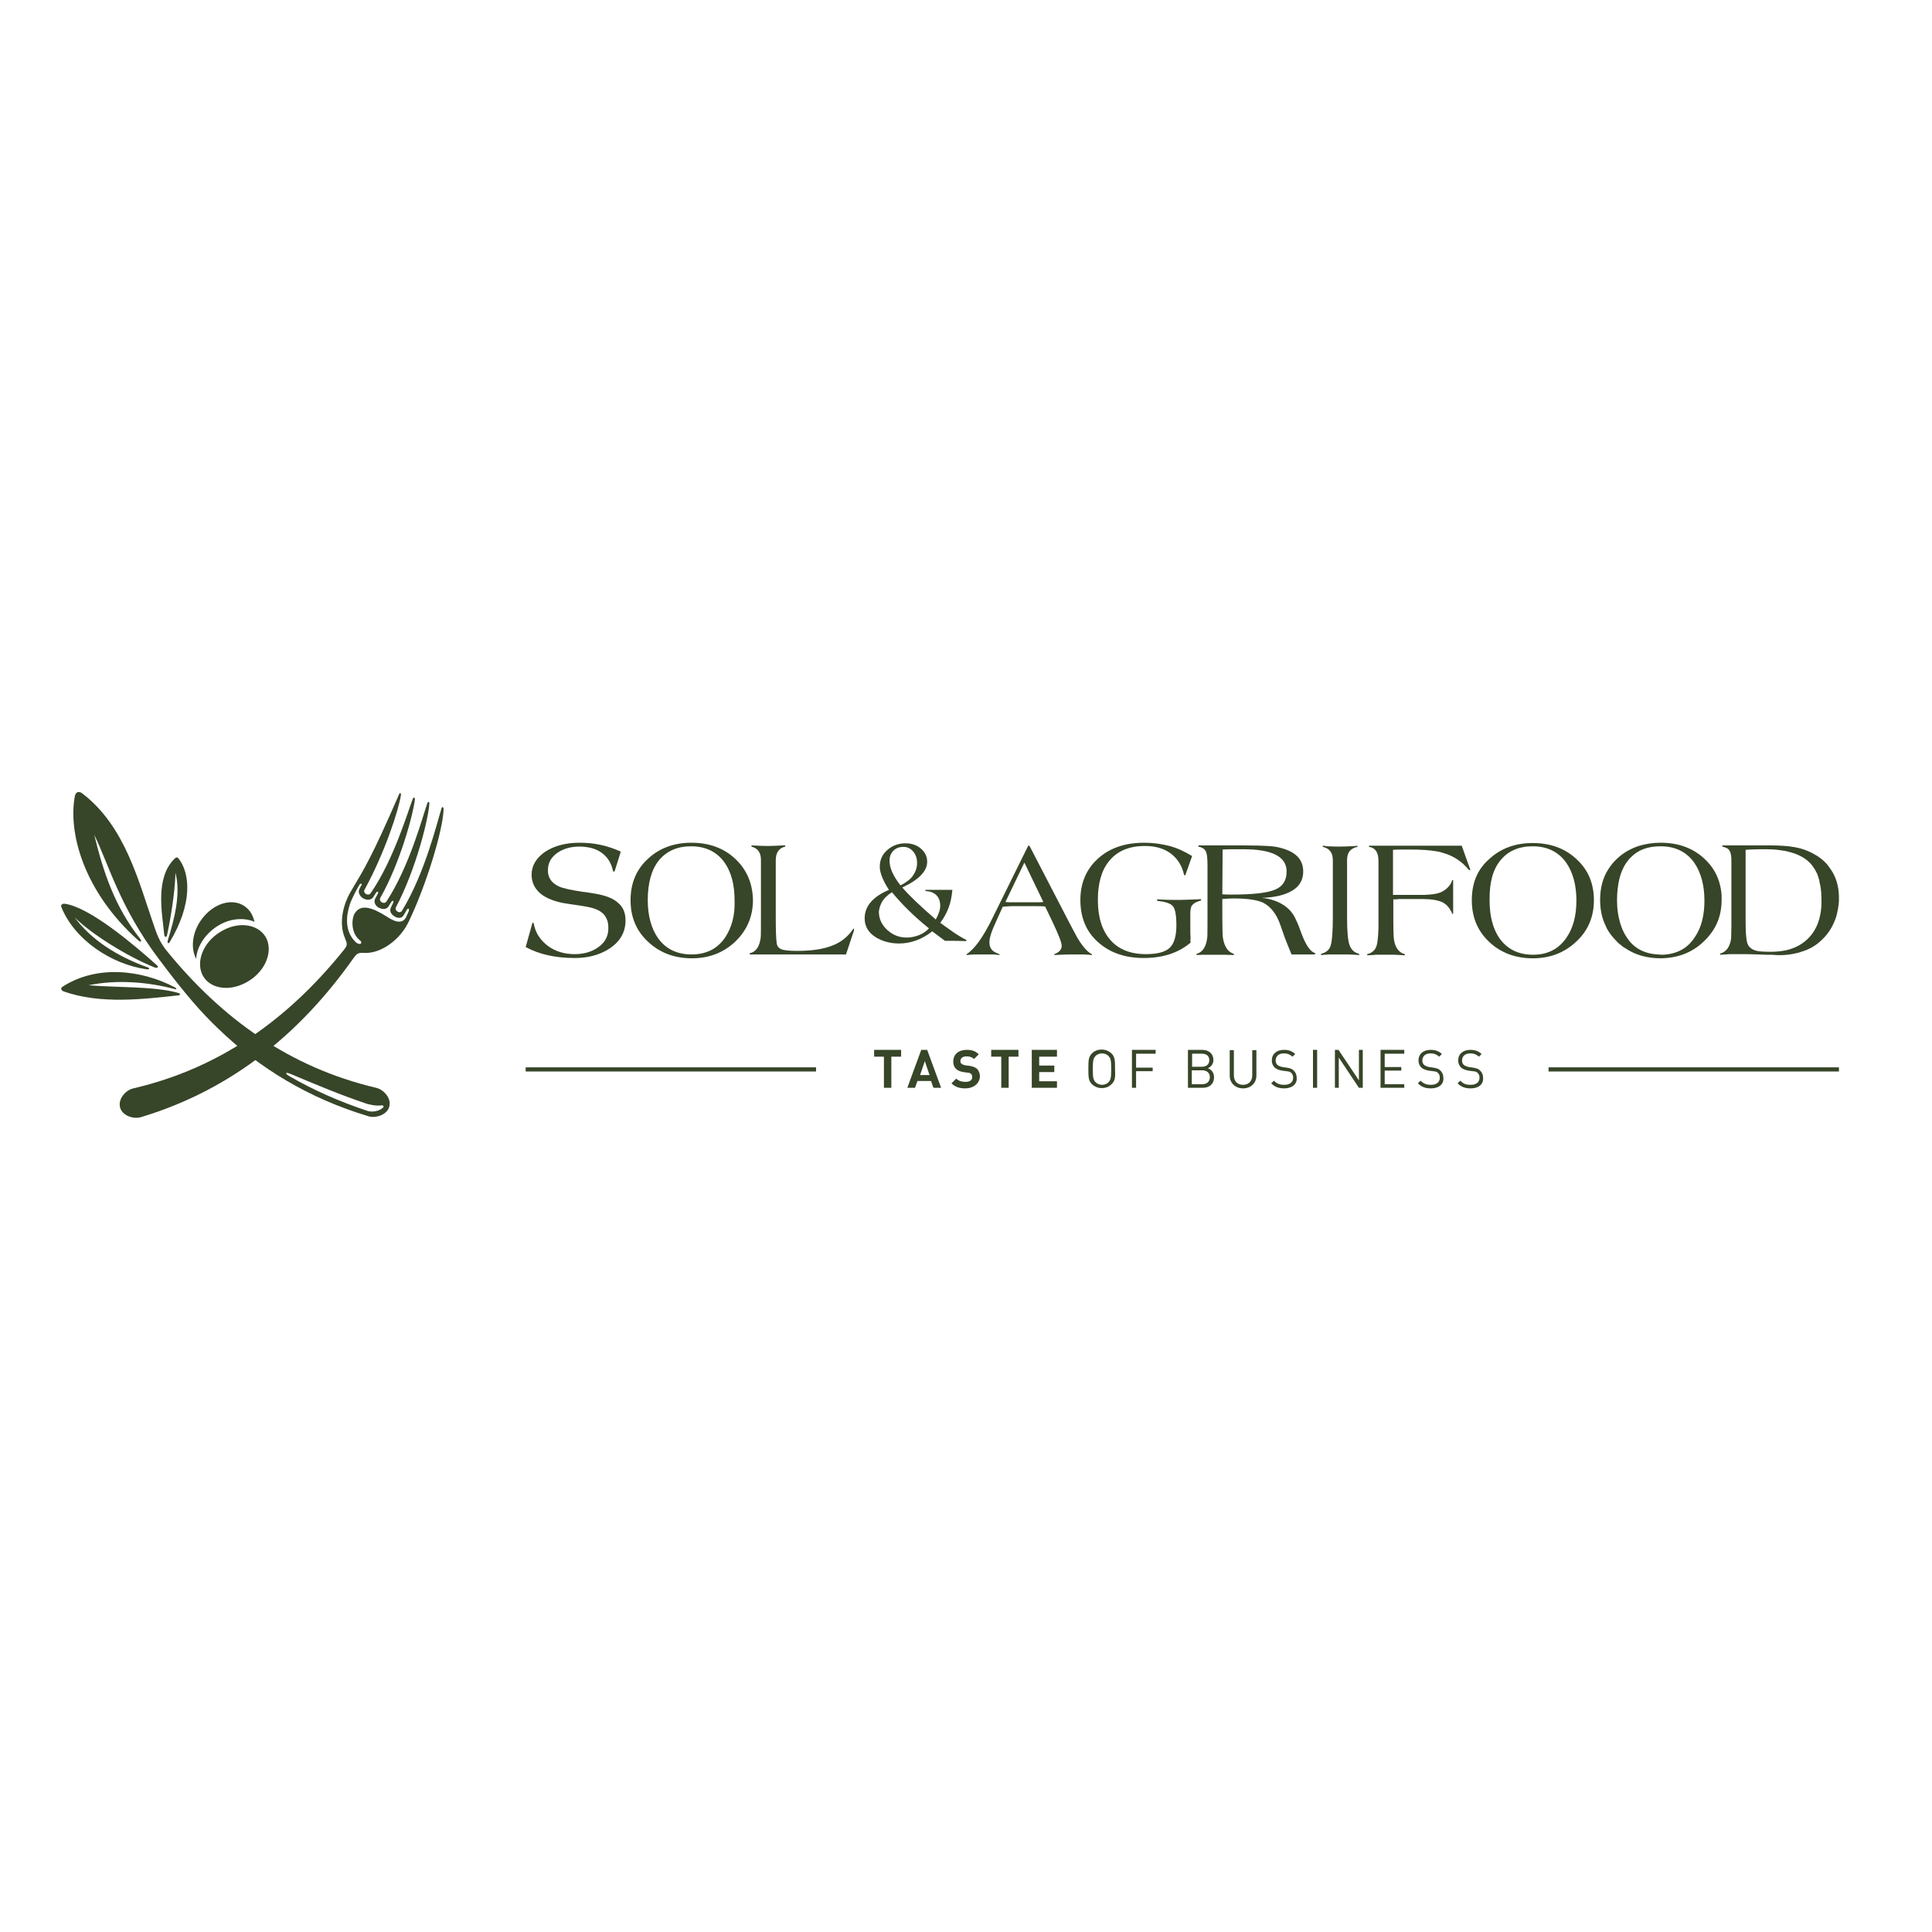 <?xml version="1.0" encoding="UTF-8"?> <svg xmlns="http://www.w3.org/2000/svg" xmlns:xlink="http://www.w3.org/1999/xlink" version="1.1" id="layer" x="0px" y="0px" viewBox="0 0 652 652" style="enable-background:new 0 0 652 652;" xml:space="preserve"> <style type="text/css"> .st0{fill:#374528;} </style> <g> <path class="st0" d="M201.7,319.8c-2.2,1.5-4.8,2.2-7.8,2.2c-3.4,0-6.4-0.9-8.9-2.7c-2.7-2-4.4-4.6-4.9-7.8l-0.4-0.1l-2.3,8.2 c4.6,2.5,10.1,3.7,16.6,3.7c4.4,0,8.2-1,11.4-3c3.8-2.4,5.7-5.6,5.7-9.7c0-2.5-0.8-4.5-2.5-5.9c-1.6-1.5-4.2-2.5-7.7-3.1 c-1.4-0.2-2.7-0.5-4-0.6c-4.1-0.6-6.9-1.2-8.4-1.9c-1.2-0.6-2.1-1.3-2.7-2.2c-0.6-0.9-0.9-1.9-0.9-3.2c0-2.6,1.2-4.6,3.5-6.1 c2.1-1.3,4.4-1.9,7.1-1.9c3.1,0,5.7,0.7,7.7,2.2c2,1.5,3.2,3.6,3.7,6.2l0.5,0l2.1-6.7c-2.2-1-4.5-1.8-6.9-2.3 c-2.3-0.5-4.7-0.7-7.1-0.7c-4.7,0-8.6,1.1-11.6,3.1c-3,2.1-4.5,4.7-4.5,7.7c0,2.4,0.9,4.4,2.6,6c1.7,1.6,4.4,2.8,7.8,3.5 c0.4,0.1,2.4,0.4,5.9,0.9c2.6,0.4,4.5,0.8,5.6,1.3c1.4,0.6,2.4,1.4,3,2.4c0.6,0.9,1,2.1,1,3.6C205.4,315.9,204.2,318.1,201.7,319.8 "></path> <path class="st0" d="M280.9,319.1c-3,1.2-6.9,1.8-11.9,1.8c-2.8,0-4.6-0.2-5.4-0.6c-0.9-0.4-1.4-1.1-1.5-2.1 c-0.2-1.4-0.3-4.3-0.3-8.7v-19.2c0-2.6,1.1-4.1,3.2-4.6v-0.4c-0.1,0-0.3,0-0.7,0c-2,0.1-3.7,0.2-5.1,0.2c-1.6,0-3.5-0.1-5.6-0.2 v0.4c2.2,0.6,3.2,2.1,3.2,4.5v19.2c0,4.2,0,6.6-0.1,7.1c-0.4,3.1-1.7,4.8-3.7,5.2v0.4h32.5l2.7-8.1v-0.6l-0.2,0 C286.2,316.1,283.8,318,280.9,319.1"></path> <path class="st0" d="M291.8,309.9c0,2.8,1.3,4.9,3.9,6.5c2.2,1.3,4.8,2,7.7,2c4,0,7.8-1.4,11.2-4.1l4.3,3.2h1.9c1,0,2.7,0,5.1,0.1 h0.2v-0.4c-1.4-0.7-2.9-1.6-4.5-2.7c-1.7-1.2-3.1-2.2-4.3-3.1c1.2-1.5,2.1-3.2,2.8-5c0.7-1.8,1.1-3.8,1.3-6.1h-9.1v0.4 c1.6,0.1,2.8,0.5,3.7,1.4c0.9,0.9,1.3,2.1,1.3,3.6c0,1.3-0.5,2.8-1.5,4.6c-5.1-4.4-8.8-7.9-11.3-10.8c5.6-2.6,8.4-5.5,8.4-8.7 c0-1.7-0.7-3.2-2.1-4.4c-1.4-1.2-3.1-1.8-5.2-1.8c-2.5,0-4.5,0.8-6.2,2.3c-1.7,1.5-2.5,3.4-2.5,5.6c0,1.1,0.3,2.2,0.8,3.5 c0.5,1.3,1.3,2.8,2.3,4.3C294.6,302.6,291.8,305.8,291.8,309.9 M300.2,290.5c0-1.4,0.4-2.5,1.3-3.4c0.9-0.9,2-1.3,3.4-1.3 c1.4,0,2.5,0.6,3.4,1.7c0.8,1,1.2,2.3,1.2,3.7c0,1.6-0.5,3-1.4,4.3c-0.9,1.3-2.3,2.3-4.2,3.3C301.4,295.6,300.2,292.9,300.2,290.5 M297.8,304.1c0.7-1.1,1.8-2.1,3.2-3c3.4,4.1,7.5,8.2,12.5,12.2c-0.9,1-2.1,1.8-3.4,2.3c-1.3,0.5-2.7,0.8-4.1,0.8 c-2.5,0-4.6-0.8-6.5-2.5c-1.9-1.7-2.9-3.8-2.9-6.2C296.7,306.5,297.1,305.3,297.8,304.1"></path> <path class="st0" d="M494.5,288.8l-1.2-3.4H462v0.4c1.6,0.2,2.6,1.2,3,2.8c0.1,0.5,0.2,1.2,0.2,1.9v18.9c0,1.3,0,2.5,0,3.6 c-0.1,3.2-0.3,5.3-0.7,6.3c0,0,0,0,0,0.1c-0.1,0.1-0.1,0.3-0.2,0.4c0,0.1-0.1,0.1-0.1,0.2c0,0.1-0.1,0.2-0.2,0.3 c0,0.1-0.1,0.1-0.1,0.2c-0.1,0.1-0.1,0.2-0.2,0.2c0,0.1-0.1,0.1-0.2,0.2c-0.1,0.1-0.1,0.1-0.2,0.2c-0.1,0-0.1,0.1-0.2,0.1 c-0.1,0.1-0.1,0.1-0.2,0.2c-0.1,0-0.1,0.1-0.2,0.1c-0.1,0-0.2,0.1-0.2,0.1c-0.1,0-0.1,0.1-0.2,0.1c-0.1,0-0.2,0.1-0.3,0.1 c-0.1,0-0.2,0.1-0.2,0.1c-0.1,0-0.3,0.1-0.4,0.1v0.4c1.3-0.1,2.3-0.1,3-0.2h6.1c1.6,0.1,2.8,0.1,3.6,0.2v-0.4 c-0.1,0-0.3-0.1-0.4-0.1c-0.2-0.1-0.4-0.2-0.5-0.2c-1.5-0.8-2.5-2.4-2.8-4.8c-0.1-0.7-0.2-2.8-0.2-6.3v-7.1c0.3,0,0.6,0,0.9,0 c0.6,0,0.9-0.1,1-0.1c0.4,0,0.7,0,1.1,0h6.8c3,0,5.3,0.4,6.8,1.1c0.7,0.4,1.3,0.8,1.8,1.4c0.6,0.7,1.1,1.5,1.5,2.5h0.3V297h-0.3 c-0.1,0.3-0.2,0.5-0.3,0.7c0,0,0,0,0,0.1c-0.7,1.4-1.8,2.4-3.1,3.1c-0.2,0.1-0.5,0.2-0.7,0.3c-1.2,0.5-2.9,0.7-5.1,0.8 c-0.3,0-0.6,0-1,0H471c-0.1,0-0.2,0-0.3,0c-0.3,0-0.5,0-0.6,0v-15.2c0.6,0,1.2-0.1,1.8-0.1h4.2c3.5,0,6.4,0.2,8.7,0.6 c0.8,0.1,1.5,0.3,2.1,0.5c3.6,1,6.6,3,8.9,5.9l0.4-0.2"></path> <path class="st0" d="M605.2,321.9c1-0.2,1.9-0.4,2.7-0.7c2.7-0.8,4.9-2.1,6.8-3.9c1.4-1.3,2.5-2.7,3.4-4.3c0.2-0.4,0.4-0.8,0.6-1.2 c1-2,1.5-4.2,1.8-6.6c0,0,0,0,0-0.1c0.1-0.6,0.1-1.2,0.1-1.8c0-0.1,0-0.2,0-0.3c0-3-0.6-5.7-1.8-8c-0.2-0.3-0.3-0.6-0.5-0.9 c-0.5-0.8-1.1-1.6-1.7-2.4c-0.9-1-1.9-1.9-3.1-2.7c-1.1-0.7-2.2-1.3-3.4-1.8c-1.4-0.6-2.8-1-4.4-1.3c-2.2-0.4-5-0.6-8.5-0.6h-16 v0.4c0.1,0,0.3,0,0.4,0.1c0.7,0.2,1.3,0.4,1.7,0.8c0.1,0.1,0.2,0.2,0.3,0.4c0.3,0.4,0.5,1,0.6,1.8c0.1,0.5,0.1,1,0.1,1.6v20.3 c0,0.7,0,1.3,0,1.9v0c0,2.3-0.1,3.7-0.1,4.2c-0.4,2.8-1.7,4.5-3.7,5v0.4c1.3-0.1,2.4-0.1,3.2-0.2h4.3c1.1,0,2.8,0,5.1,0.1 c1.1,0,2.1,0.1,2.9,0.1c0.9,0,1.6,0,2.1,0C600.8,322.5,603.2,322.3,605.2,321.9 M611.8,314.8c-0.4,0.6-0.9,1.2-1.4,1.7 c-2,2.1-4.6,3.5-7.7,4.2c-1.5,0.3-3.2,0.5-5,0.5c-2.4,0-4-0.1-4.8-0.3c-0.1,0-0.2-0.1-0.4-0.1c-0.6-0.2-1.1-0.4-1.6-0.8 c-0.4-0.3-0.7-0.6-0.9-1c0,0,0,0,0,0c-0.2-0.3-0.3-0.6-0.4-1c-0.2-0.7-0.3-1.7-0.4-3.1c-0.1-1.4-0.1-3.3-0.1-5.5v-22.6 c0.4,0,0.9-0.1,1.3-0.1c1.7-0.1,3.5-0.1,5.4-0.1c2,0,3.8,0.1,5.5,0.4c0.7,0.1,1.5,0.2,2.1,0.4c2.6,0.6,4.8,1.6,6.4,2.9 c1.4,1.1,2.5,2.6,3.3,4.3c0.2,0.3,0.3,0.7,0.4,1c0,0,0,0,0,0c0.1,0.2,0.1,0.4,0.2,0.6c0,0.1,0,0.2,0.1,0.3c0,0.1,0.1,0.3,0.1,0.4 c0.1,0.2,0.1,0.3,0.1,0.5c0,0,0,0.1,0,0.1c0.1,0.6,0.3,1.2,0.4,1.8c0,0,0,0.1,0,0.1c0.2,1.3,0.3,2.7,0.3,4.2c0,0.5,0,0.9,0,1.3 C614.6,308.9,613.6,312.2,611.8,314.8"></path> <path class="st0" d="M574.9,317.8c1.5-1.4,2.7-2.9,3.7-4.6c1.6-2.8,2.4-5.9,2.4-9.5v0c0-0.5,0-1,0-1.6c-0.3-4-1.6-7.5-4-10.4 c-0.5-0.6-1.1-1.2-1.7-1.8c-3.9-3.7-8.9-5.5-14.9-5.5c-2.7,0-5.1,0.4-7.4,1.1c-2.7,0.9-5,2.2-7.1,4.1c-1.2,1.1-2.3,2.4-3.1,3.7 c-1.9,2.9-2.8,6.4-2.8,10.4c0,3.2,0.6,6.2,1.9,8.8c0.1,0.3,0.3,0.6,0.4,0.9c0.3,0.6,0.7,1.1,1,1.6c0.8,1.1,1.6,2,2.6,3 c0.4,0.4,0.8,0.7,1.2,1c0.4,0.4,0.9,0.7,1.4,1c3.4,2.3,7.4,3.4,12,3.4h0.1C566.2,323.3,571,321.5,574.9,317.8 M559.3,322.1 c-4.4-0.3-7.9-2.1-10.2-5.6c-1.6-2.3-2.6-5.2-3.1-8.5c-0.2-1.3-0.3-2.7-0.3-4.2c0-2.7,0.3-5.1,0.8-7.2c0.6-2.5,1.6-4.6,3-6.3 c0.2-0.3,0.5-0.6,0.8-0.9c2.5-2.6,5.8-3.8,10.1-3.8c5,0,8.8,1.9,11.4,5.6c2.2,3.2,3.4,7.5,3.4,12.7c0,3.5-0.5,6.6-1.6,9.3 c-0.5,1.2-1.1,2.3-1.8,3.3c-2.4,3.6-5.9,5.4-10.4,5.7c-0.3,0-0.6,0-0.9,0C560,322.1,559.7,322.1,559.3,322.1"></path> <path class="st0" d="M326.2,322.3V322c2.6-1.6,5.6-5.7,8.8-12.3l12-24.3h0.4l12.7,24.5c1.8,3.4,2.9,5.6,3.5,6.6 c1.8,3,3.5,4.9,4.9,5.5v0.3c-0.6-0.1-1.5-0.1-2.6-0.2h-5.5c-0.7,0-2.2,0.1-4.6,0.2V322c1.6-0.6,2.5-1.5,2.5-2.8 c0-1.1-1.1-3.9-3.3-8.5l-2.3-4.8c-1-0.1-2.1-0.1-3.4-0.1h-7.5c-0.4,0-1.1,0-2,0.1c-0.3,0-0.8,0-1.4,0.1l-1.9,4.2 c-1,2.2-1.7,3.8-2,4.8c-0.4,1.2-0.6,2.2-0.6,3c0,1.1,0.3,1.9,0.8,2.5c0.5,0.6,1.4,1.1,2.6,1.5v0.3c-0.8-0.1-1.4-0.1-1.9-0.2h-6.5 C328.3,322.1,327.4,322.2,326.2,322.3 M339.3,304.4c0.3,0,0.8,0.1,1.5,0.1h9.7c0.1,0,0.6,0,1.6-0.1l-6.4-13.3"></path> <path class="st0" d="M401.8,318.1c-4.1,3.5-9.4,5.2-15.8,5.2c-6.4,0-11.5-1.8-15.5-5.4c-4-3.6-5.9-8.3-5.9-14.2c0-5.7,2-10.4,6-14 c4-3.6,9.2-5.3,15.6-5.3c3,0,5.8,0.4,8.5,1.1c2.6,0.7,5.2,1.9,7.6,3.4l-2.3,6.5l-0.4-0.1c-0.7-3.2-2.3-5.7-4.7-7.4 c-2.2-1.6-5.1-2.4-8.5-2.4c-5.4,0-9.4,1.7-12.2,5.2c-2.5,3.1-3.7,7.5-3.7,13c0,5.8,1.4,10.3,4.2,13.5c2.8,3.2,6.8,4.8,12,4.8 c3.8,0,6.4-0.7,7.9-2c1.6-1.4,2.4-4,2.4-7.7c0-3.5-0.4-5.7-1.3-6.6c-0.8-0.9-2.6-1.4-5.2-1.7v-0.5c3,0.2,5.5,0.2,7.5,0.2 c1.4,0,3.5-0.1,6.2-0.2c0.8,0,1.2-0.1,1.1-0.1v0.5c-1.5,0.4-2.4,0.9-2.9,1.5c-0.5,0.5-0.7,1.5-0.7,2.8v6.2c0,0.5,0,1.2,0.1,2.2 C401.7,317,401.7,317.5,401.8,318.1"></path> <path class="st0" d="M435.9,322.2c-0.9-2.1-1.6-4-2.3-5.7l-1.5-4.3c-1.3-3.8-3.3-6.3-5.9-7.6c-2-0.9-5.3-1.4-9.9-1.4 c-1.3,0-2.6,0.1-3.8,0.2v6c0,4,0.1,6.4,0.2,7.1c0.5,3,1.7,4.8,3.7,5.4v0.4c-0.8,0-1.9-0.1-3.5-0.1c-2,0-4,0-6,0 c-0.7,0-1.7,0-3.1,0.1v-0.4c2-0.5,3.2-2.3,3.6-5.3c0.1-0.6,0.1-3,0.1-7.1V292c0-2.6-0.2-4.2-0.7-4.9c-0.4-0.7-1.3-1.2-2.4-1.4v-0.4 h14.6c4.4,0,7.4,0.1,8.9,0.2c1.7,0.1,3.2,0.3,4.5,0.7c4.9,1.3,7.4,3.9,7.4,7.9c0,3.2-1.6,5.6-4.9,7.1c-2.4,1.1-5.4,1.7-9.1,1.8 c2.9,0.3,5.3,1.1,7.3,2.4c1.9,1.2,3.4,2.9,4.3,5.1c0.5,1,1.1,2.5,1.8,4.5c1.5,4,3.1,6.3,4.6,6.6v0.5h-6.3H435.9z M412.5,301.8 c1.1,0.1,2.1,0.1,3,0.1c7.6,0,12.6-0.6,15.1-1.8c2.4-1.1,3.6-3.1,3.6-6c0-5-4.9-7.5-14.5-7.5h-3.4c-1.2,0-2.4,0-3.7,0.1"></path> <path class="st0" d="M445.8,322.3v-0.4c1.6-0.4,2.7-1.2,3.2-2.6c0.5-1.4,0.8-4.7,0.8-9.8v-19.2c0-2.5-1.1-4-3.4-4.5v-0.4 c-0.1,0,0.2,0,0.8,0.1l0.9,0.1c1.6,0.1,3,0.1,4,0.1c2,0,3.7-0.1,5.3-0.2c0.2,0,0.4,0,0.6-0.1h0.1v0.4c-1.1,0.2-2,0.7-2.6,1.4 c-0.6,0.7-0.9,1.8-0.9,3.1v19.5c0,4.7,0.3,7.8,0.9,9.3c0.6,1.5,1.6,2.4,3.2,2.8v0.4c-0.9-0.1-2.2-0.1-3.8-0.2h-6 C448.3,322.1,447.2,322.2,445.8,322.3"></path> <path class="st0" d="M248.2,289.9c-3.9-3.7-8.9-5.5-14.9-5.5c-5.8,0-10.7,1.8-14.5,5.3c-4,3.6-6,8.3-6,14.1s2,10.5,6.1,14.2 c3.9,3.6,8.8,5.4,14.6,5.4c5.7,0,10.5-1.8,14.5-5.5c4-3.8,6.1-8.5,6.1-14.1C254,298.1,252,293.5,248.2,289.9 M244.7,316.4 c-2.6,3.8-6.4,5.7-11.3,5.7c-5,0-8.8-1.9-11.4-5.6c-2.2-3.2-3.4-7.5-3.4-12.7c0-5.9,1.3-10.4,3.8-13.5c2.6-3.1,6.2-4.7,10.8-4.7 c5,0,8.8,1.9,11.4,5.6c2.2,3.2,3.3,7.4,3.3,12.7C248.1,308.9,246.9,313.1,244.7,316.4"></path> <path class="st0" d="M496.7,303.8c0,5.8,2,10.5,6,14.2c3.9,3.6,8.8,5.4,14.6,5.4c5.7,0,10.5-1.8,14.5-5.5c4.1-3.7,6.1-8.5,6.1-14.1 c0-5.6-1.9-10.2-5.8-13.8c-3.9-3.7-8.9-5.5-14.9-5.5c-5.8,0-10.7,1.8-14.5,5.3C498.6,293.3,496.7,298,496.7,303.8 M506.4,290.3 c2.5-3.1,6.2-4.7,10.8-4.7c5,0,8.8,1.9,11.4,5.6c2.2,3.2,3.4,7.5,3.4,12.7c0,5.1-1.1,9.3-3.4,12.6c-2.6,3.8-6.4,5.7-11.2,5.7 c-5,0-8.8-1.9-11.4-5.6c-2.2-3.2-3.3-7.5-3.3-12.7C502.6,297.9,503.8,293.4,506.4,290.3"></path> </g> <rect x="177.4" y="360.2" class="st0" width="98" height="1.4"></rect> <rect x="522.6" y="360.2" class="st0" width="98" height="1.4"></rect> <polyline class="st0" points="300.8,356.6 300.8,367.1 298.3,367.1 298.3,356.6 295,356.6 295,354.3 304.1,354.3 304.1,356.6 "></polyline> <path class="st0" d="M315,367.1l-0.8-2.3h-4.6l-0.8,2.3h-2.6l4.7-12.8h2l4.7,12.8H315z M312.1,358.1l-1.6,4.7h3.2"></path> <g> <path class="st0" d="M325.8,367.3c-1.9,0-3.4-0.4-4.7-1.7l1.6-1.6c0.8,0.8,1.9,1.1,3.1,1.1c1.5,0,2.3-0.6,2.3-1.6 c0-0.5-0.1-0.8-0.4-1.1c-0.3-0.2-0.5-0.4-1.1-0.4l-1.5-0.2c-1.1-0.2-1.9-0.5-2.5-1.1c-0.6-0.6-0.9-1.4-0.9-2.5 c0-2.3,1.7-3.9,4.5-3.9c1.8,0,3,0.4,4.1,1.5l-1.6,1.6c-0.8-0.8-1.8-0.9-2.6-0.9c-1.3,0-2,0.7-2,1.6c0,0.3,0.1,0.7,0.4,0.9 c0.2,0.2,0.7,0.4,1.2,0.5l1.5,0.2c1.2,0.2,1.9,0.5,2.5,1c0.7,0.7,1,1.6,1,2.7C330.5,365.8,328.4,367.3,325.8,367.3"></path> </g> <polyline class="st0" points="340.4,356.6 340.4,367.1 337.9,367.1 337.9,356.6 334.5,356.6 334.5,354.3 343.7,354.3 343.7,356.6 "></polyline> <polyline class="st0" points="348.2,367.1 348.2,354.3 356.7,354.3 356.7,356.6 350.7,356.6 350.7,359.6 355.8,359.6 355.8,361.8 350.7,361.8 350.7,364.9 356.7,364.9 356.7,367.1 "></polyline> <g> <path class="st0" d="M375.1,365.9c-0.9,0.9-2,1.3-3.3,1.3c-1.3,0-2.4-0.5-3.3-1.3c-1.2-1.2-1.2-2.5-1.2-5.2c0-2.7,0-4,1.2-5.2 c0.9-0.9,2-1.3,3.3-1.3c1.3,0,2.4,0.5,3.3,1.3c1.2,1.2,1.2,2.5,1.2,5.2C376.4,363.5,376.4,364.7,375.1,365.9 M374.1,356.4 c-0.5-0.6-1.4-0.9-2.2-0.9s-1.7,0.3-2.2,0.9c-0.8,0.8-0.9,1.7-0.9,4.4s0.1,3.5,0.9,4.4c0.6,0.6,1.4,0.9,2.2,0.9s1.7-0.3,2.2-0.9 c0.8-0.8,0.9-1.7,0.9-4.4S374.9,357.2,374.1,356.4"></path> </g> <polyline class="st0" points="383.4,355.6 383.4,360.3 389,360.3 389,361.5 383.4,361.5 383.4,367.1 382,367.1 382,354.3 390,354.3 390,355.6 "></polyline> <g> <path class="st0" d="M405.9,367.1h-5v-12.8h4.8c2.2,0,3.8,1.3,3.8,3.4c0,1.3-0.8,2.4-1.9,2.8c1.2,0.4,2.1,1.5,2.1,3 C409.7,365.9,408.1,367.1,405.9,367.1 M405.6,355.6h-3.3v4.4h3.3c1.4,0,2.5-0.7,2.5-2.2C408.1,356.2,407,355.6,405.6,355.6 M405.7,361.2h-3.5v4.7h3.5c1.6,0,2.6-0.9,2.6-2.4C408.3,362.1,407.3,361.2,405.7,361.2"></path> <path class="st0" d="M419.5,367.3c-2.6,0-4.5-1.8-4.5-4.3v-8.6h1.4v8.5c0,2,1.2,3.2,3.1,3.2c1.9,0,3.1-1.3,3.1-3.2v-8.5h1.4v8.6 C424,365.5,422.1,367.3,419.5,367.3"></path> <path class="st0" d="M433.4,367.3c-1.9,0-3.2-0.5-4.4-1.7l0.9-0.9c1.1,1.1,2.1,1.4,3.5,1.4c1.9,0,3-0.9,3-2.4 c0-0.7-0.2-1.2-0.6-1.6c-0.4-0.4-0.7-0.5-1.7-0.6l-1.5-0.2c-1-0.2-1.8-0.5-2.4-1c-0.6-0.6-1-1.4-1-2.4c0-2.2,1.6-3.6,4.1-3.6 c1.6,0,2.7,0.4,3.8,1.4l-0.9,0.9c-0.8-0.7-1.6-1.1-3-1.1c-1.7,0-2.7,1-2.7,2.4c0,0.6,0.2,1.1,0.6,1.5c0.4,0.3,1.1,0.6,1.7,0.7 l1.4,0.2c1.2,0.2,1.8,0.4,2.3,0.9c0.7,0.6,1.1,1.5,1.1,2.5C437.8,365.9,436,367.3,433.4,367.3"></path> </g> <rect x="443.1" y="354.3" class="st0" width="1.4" height="12.8"></rect> <polyline class="st0" points="458.6,367.1 451.8,356.9 451.8,367.1 450.5,367.1 450.5,354.3 451.7,354.3 458.6,364.6 458.6,354.3 459.9,354.3 459.9,367.1 "></polyline> <polyline class="st0" points="465.9,367.1 465.9,354.3 473.9,354.3 473.9,355.6 467.3,355.6 467.3,360.1 472.9,360.1 472.9,361.3 467.3,361.3 467.3,365.9 473.9,365.9 473.9,367.1 "></polyline> <g> <path class="st0" d="M482.9,367.3c-1.9,0-3.2-0.5-4.4-1.7l0.9-0.9c1.1,1.1,2.1,1.4,3.5,1.4c1.9,0,3-0.9,3-2.4 c0-0.7-0.2-1.2-0.6-1.6c-0.4-0.4-0.7-0.5-1.7-0.6l-1.5-0.2c-1-0.2-1.8-0.5-2.4-1c-0.6-0.6-1-1.4-1-2.4c0-2.2,1.6-3.6,4.1-3.6 c1.6,0,2.7,0.4,3.8,1.4l-0.9,0.9c-0.8-0.7-1.6-1.1-3-1.1c-1.7,0-2.7,1-2.7,2.4c0,0.6,0.2,1.1,0.6,1.5c0.4,0.3,1.1,0.6,1.7,0.7 l1.4,0.2c1.2,0.2,1.8,0.4,2.3,0.9c0.7,0.6,1.1,1.5,1.1,2.5C487.3,365.9,485.6,367.3,482.9,367.3"></path> <path class="st0" d="M496.3,367.3c-1.9,0-3.2-0.5-4.4-1.7l0.9-0.9c1.1,1.1,2,1.4,3.5,1.4c1.9,0,3-0.9,3-2.4c0-0.7-0.2-1.2-0.6-1.6 c-0.4-0.4-0.7-0.5-1.7-0.6l-1.5-0.2c-1-0.2-1.8-0.5-2.4-1c-0.6-0.6-1-1.4-1-2.4c0-2.2,1.6-3.6,4.1-3.6c1.6,0,2.7,0.4,3.8,1.4 l-0.9,0.9c-0.8-0.7-1.6-1.1-3-1.1c-1.7,0-2.7,1-2.7,2.4c0,0.6,0.2,1.1,0.6,1.5c0.4,0.3,1.1,0.6,1.7,0.7l1.4,0.2 c1.2,0.2,1.8,0.4,2.3,0.9c0.7,0.6,1.1,1.5,1.1,2.5C500.7,365.9,499,367.3,496.3,367.3"></path> <path class="st0" d="M137.9,311.1c5.8-12,11.6-30.8,11.8-38c0-0.8-0.5-1-0.7-0.3c-1.5,4.8-5.6,21.9-13.3,34.5 c-0.7,1.3-2.7,0-2.1-1.1c6.8-12.8,11-30,11.3-35c0-0.7-0.5-0.8-0.7-0.1c-1.6,4.6-6,21.2-13.7,33c-0.7,1.3-2.7,0.3-2.2-1 c6.8-12,11.2-28.5,11.7-33.3c0.1-0.7-0.5-0.9-0.7-0.2c-1.7,4.4-6.5,20.7-14.2,31.8c-0.8,1.2-2.7,0-2.1-1.1 c7-12.8,11.6-27.2,12.3-32c0.1-0.7-0.4-0.9-0.6-0.3c-9.3,21.4-11.6,24.9-16.1,32.5c-3,4.9-4.2,11.1-2.3,15.8c1,2.5,1.1,2.6-0.6,4.7 c-18.6,23-41.5,39.5-70.7,46.3c-2.4,0.5-5.2,3.4-4.5,6.3c0.6,2.9,4.6,4.2,7.1,3.4c31.1-9.4,54.1-28.7,71.8-53.8 c1.3-1.8,1.9-1.7,4-1.6C128.7,321.6,134.9,317.3,137.9,311.1 M119.8,317.7c-3.4-3.5-3.1-8.4-1.7-12.6c0.7-2.1,2.7-5.7,3.2-6.5 c0.4-0.6,1.1-0.5,0.6,0.3c-0.5,0.8-0.3,0.5-0.6,1.1c-0.7,1.3,0.4,2.7,1.3,3.2c1.5,0.8,2.9,0.4,3.4-0.5c0.4-0.7,0.4-0.6,0.9-1.4 c0.4-0.7,1-0.4,0.6,0.3c-0.5,0.9-0.5,1-0.9,1.7c-0.6,1.2,0.2,2.5,1.2,3c1,0.5,2.5,0.9,3.4-0.5c0.4-0.7,0.2-0.4,0.8-1.3 c0.4-0.8,1-0.6,0.7,0.2c-0.5,1-0.4,0.7-0.7,1.4c-0.7,1.3-0.1,2.4,1.2,3.2c1.2,0.7,2.4,0.6,3-0.4c0.4-0.7,0.4-0.6,1-1.7 c0.5-1,1.1-0.5,0.7,0.4c-0.3,0.7-0.2,0.4-0.8,1.8c-1.5,3.2-5.1,0.9-6.6-0.1c-5.1-3.2-8.7-4.2-10.7-1.2c-1.2,1.7-1.5,6.7,1.6,9.2 C122.7,318.2,121.4,319.4,119.8,317.7"></path> <path class="st0" d="M75.4,313.9c-6.1,3.1-9.3,9.7-7.3,14.6c2,4.9,8.6,6.4,14.7,3.2c6.1-3.1,9.3-9.6,7.3-14.6 C88,312.2,81.4,310.7,75.4,313.9"></path> <path class="st0" d="M79.4,310.3c2.2-0.3,4.5-0.1,6.5,0.8c-0.4-1.7-1.1-3.2-2.3-4.4c-3.8-3.8-10.4-2.6-14.8,2.6 c-3.8,4.4-4.7,10.3-2.6,14.3C66.5,317.3,72.8,311.1,79.4,310.3"></path> <path class="st0" d="M59,333.2c-11.2-5.9-26.3-7.7-37.9-0.2c-0.7,0.4-0.5,1.2,0.2,1.5c12.7,4.6,27.6,2.6,39,1.4 c0.6-0.1,0.6-0.6-0.1-0.8c-7.9-2.3-21.2-1.8-30.3-2.6c9.6-2,20.1-1.1,29.1,1.3C59.7,334,59.7,333.6,59,333.2"></path> <path class="st0" d="M126.9,367.1c-29.2-6.9-52-23.3-70.7-46.3c-2.5-3.1-3.4-6-4.1-8c-5.3-15.1-9.7-33.9-24.4-45.1 c-1.1-0.8-2.1-0.4-2.4,0.8c-2.4,12.3,2.8,32.2,21.3,48.8c1,0.9,1.4,0.4,0.6-0.6c-8.5-10.8-12.3-22.3-15.4-35 c5,10.3,8.6,24.2,21.4,41.4c10,13.4,15.2,19,20.4,24c13.9,13.4,30.5,23.5,50.7,29.6c2.5,0.8,6.5-0.5,7.1-3.4 C132.1,370.5,129.3,367.6,126.9,367.1 M129,374c-1,0.8-2.5,1.2-3.8,1.1c-0.5,0-1-0.1-1.5-0.3c-9.2-3.1-17.9-6.9-26-11.6 c-1.7-1-1.4-1.5,0.3-0.8c8.6,3.6,16.6,7,25.8,10.1c0.3,0.1,3.3,0.9,5.1,0.5C129.6,373.1,129.6,373.6,129,374"></path> <path class="st0" d="M56.4,315.5c1.9-8.9,2.8-17.4,2.8-21c1.9,7.2-0.4,15.8-2.5,22.6c-0.4,1.2,0.1,1.6,0.6,0.8 c7.7-12.9,6.9-22.9,3.1-28c-0.5-0.7-0.9-0.7-1.5-0.1c-6.6,6.5-4.2,18.2-3.5,25.4C55.5,316.4,56.2,316.5,56.4,315.5"></path> <path class="st0" d="M52.9,325.7c-7.5-6.7-22.5-19.5-31-20.7c-0.8-0.1-1.5,0.3-1.2,1.1c4.4,11,16.8,19.3,28.7,21 c1.1,0.2,1.3-0.4,0.3-0.7c-10.1-3.6-19-9.3-24.5-16.8c5.6,5.6,17.8,13.2,27,16.9C53.2,326.8,53.7,326.4,52.9,325.7"></path> </g> </svg> 
